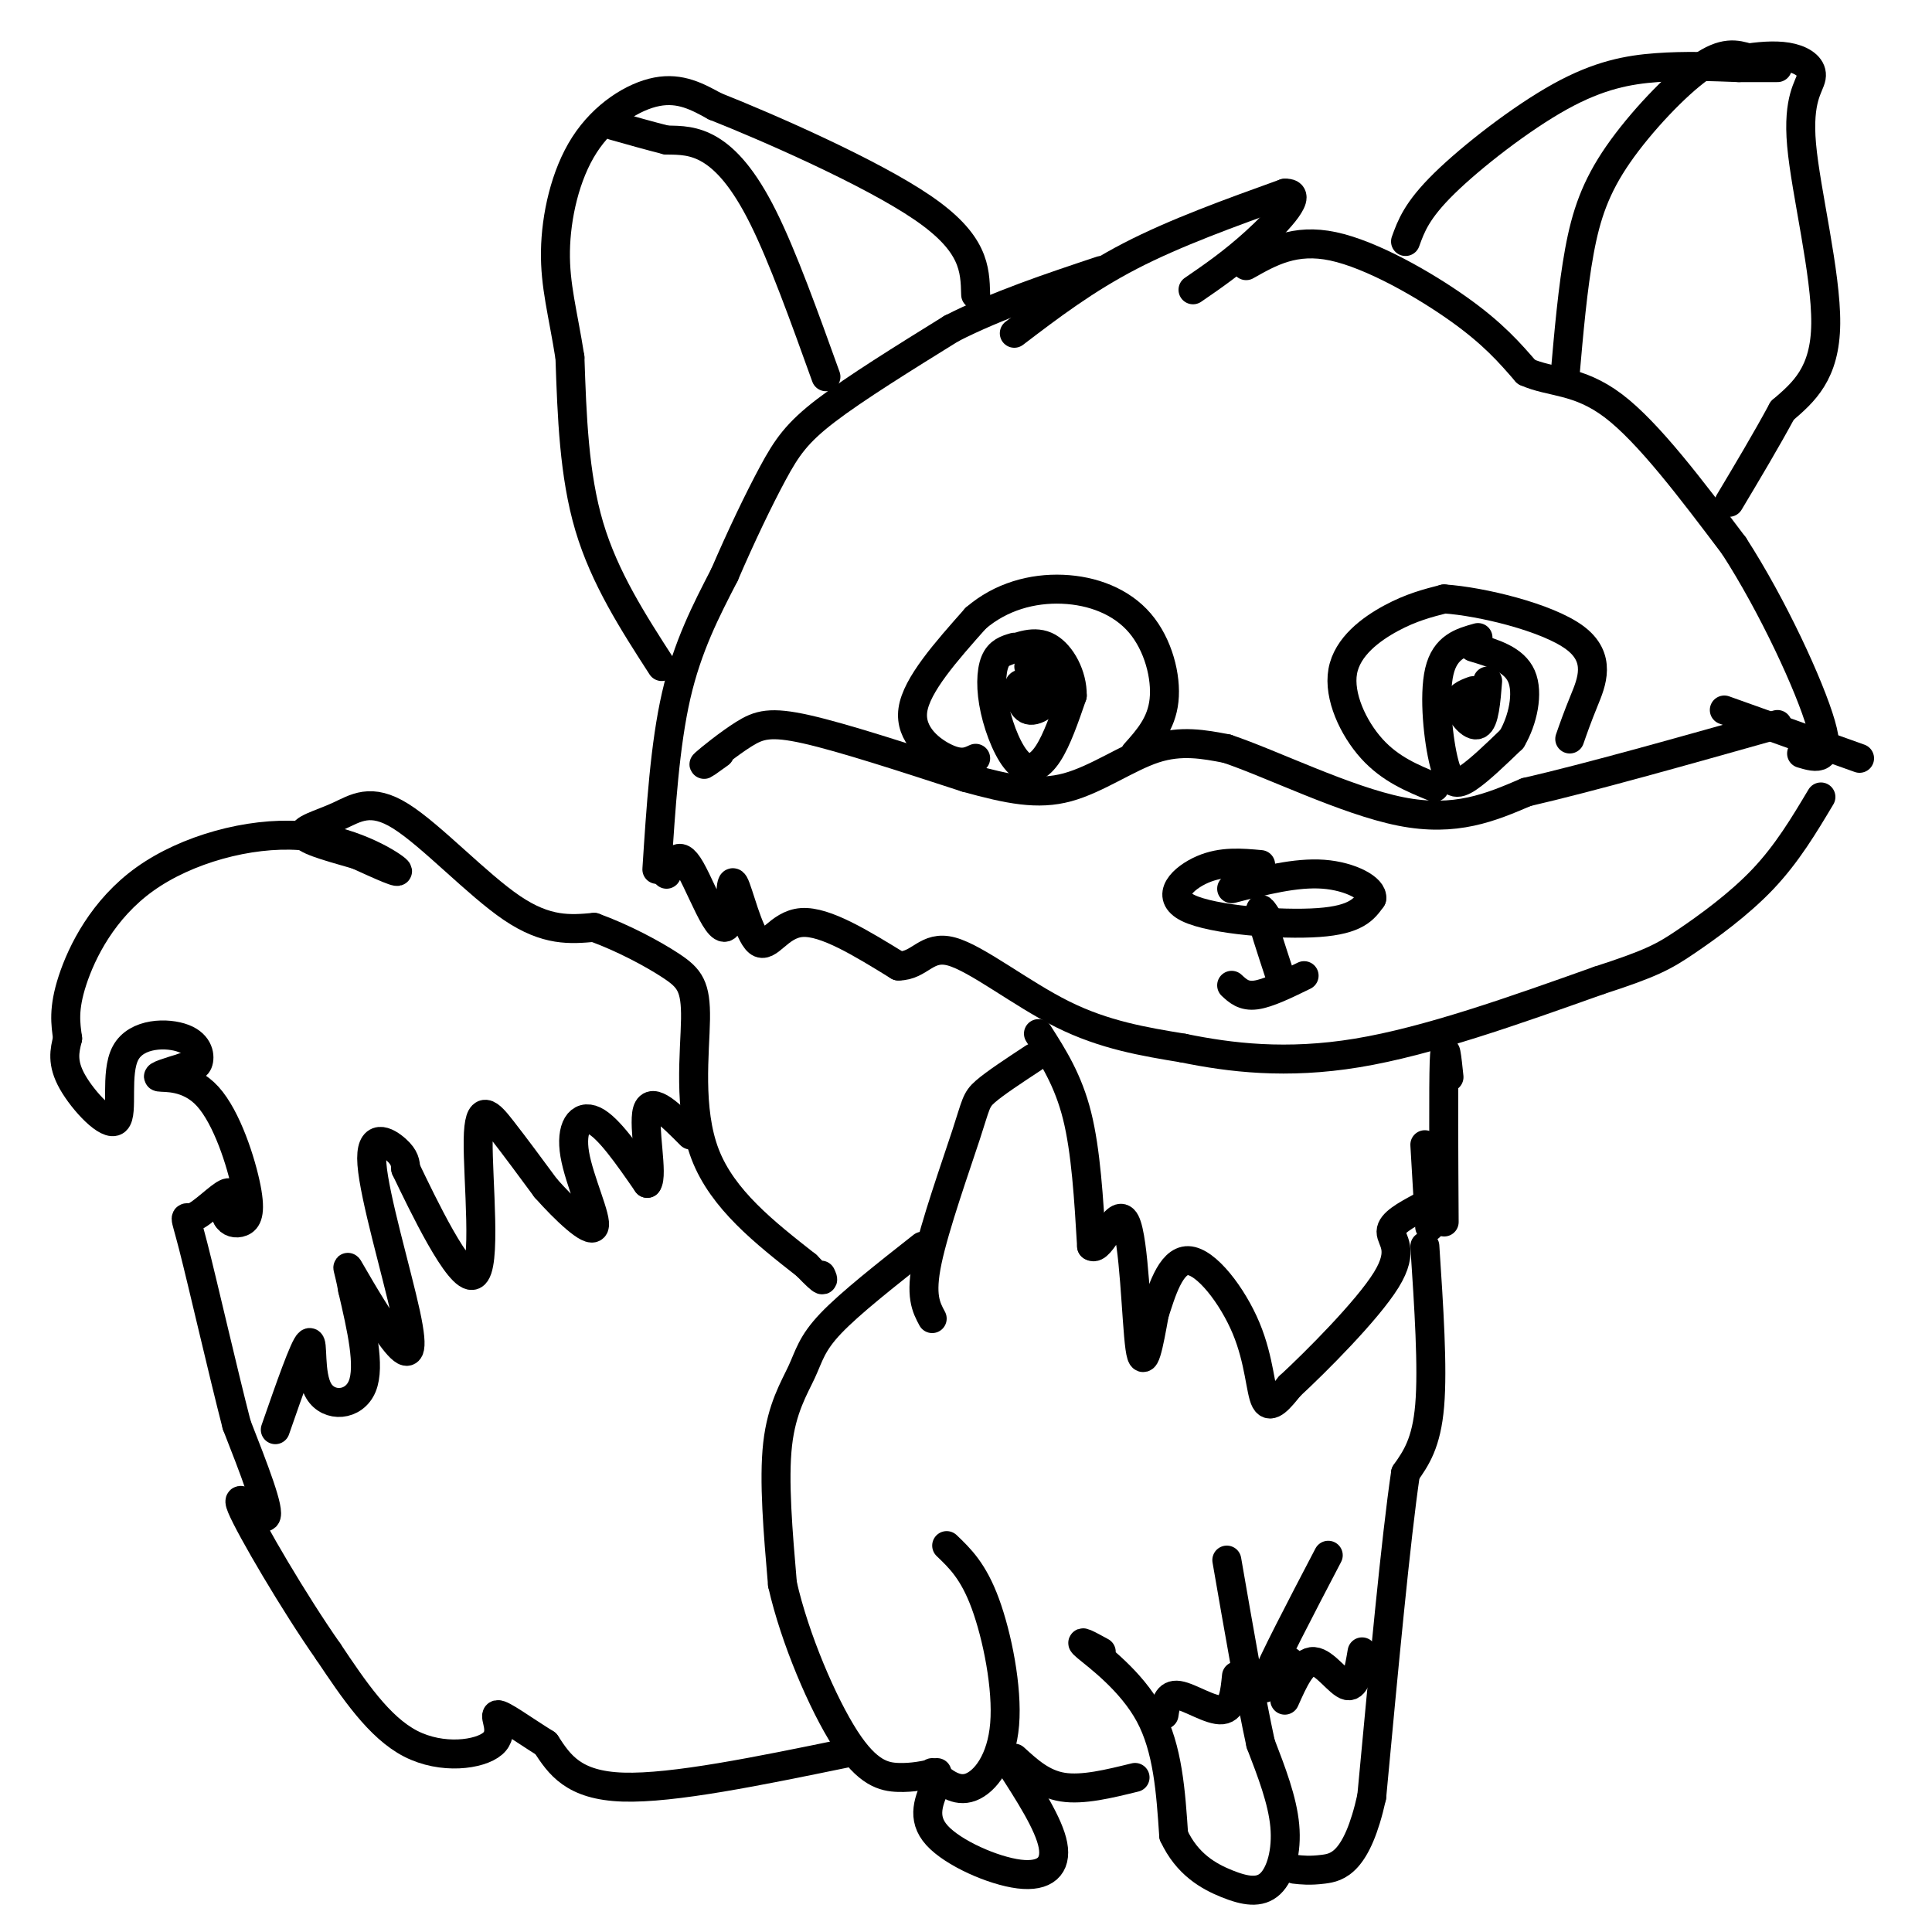 <svg viewBox='0 0 400 400' version='1.1' xmlns='http://www.w3.org/2000/svg' xmlns:xlink='http://www.w3.org/1999/xlink'><g fill='none' stroke='#000000' stroke-width='6' stroke-linecap='round' stroke-linejoin='round'><path d='M136,180c0.833,-12.917 1.667,-25.833 4,-36c2.333,-10.167 6.167,-17.583 10,-25'/><path d='M150,119c3.464,-8.048 7.125,-15.667 10,-21c2.875,-5.333 4.964,-8.381 11,-13c6.036,-4.619 16.018,-10.810 26,-17'/><path d='M197,68c9.500,-4.833 20.250,-8.417 31,-12'/><path d='M210,69c7.333,-5.583 14.667,-11.167 24,-16c9.333,-4.833 20.667,-8.917 32,-13'/><path d='M266,40c4.222,-0.244 -1.222,5.644 -6,10c-4.778,4.356 -8.889,7.178 -13,10'/><path d='M258,55c5.022,-2.844 10.044,-5.689 18,-4c7.956,1.689 18.844,7.911 26,13c7.156,5.089 10.578,9.044 14,13'/><path d='M316,77c5.067,2.289 10.733,1.511 18,7c7.267,5.489 16.133,17.244 25,29'/><path d='M359,113c8.067,12.467 15.733,29.133 18,37c2.267,7.867 -0.867,6.933 -4,6'/><path d='M357,147c0.000,0.000 28.000,10.000 28,10'/><path d='M149,156c-1.982,1.435 -3.964,2.869 -3,2c0.964,-0.869 4.875,-4.042 8,-6c3.125,-1.958 5.464,-2.702 13,-1c7.536,1.702 20.268,5.851 33,10'/><path d='M200,161c8.964,2.476 14.875,3.667 21,2c6.125,-1.667 12.464,-6.190 18,-8c5.536,-1.810 10.268,-0.905 15,0'/><path d='M254,155c9.178,3.067 24.622,10.733 36,13c11.378,2.267 18.689,-0.867 26,-4'/><path d='M316,164c13.000,-3.000 32.500,-8.500 52,-14'/><path d='M138,181c0.633,-1.214 1.266,-2.428 2,-3c0.734,-0.572 1.570,-0.501 3,2c1.430,2.501 3.456,7.433 5,10c1.544,2.567 2.607,2.771 3,0c0.393,-2.771 0.116,-8.516 1,-7c0.884,1.516 2.930,10.293 5,12c2.070,1.707 4.163,-3.655 9,-4c4.837,-0.345 12.419,4.328 20,9'/><path d='M186,200c4.512,0.024 5.792,-4.417 11,-3c5.208,1.417 14.345,8.690 23,13c8.655,4.310 16.827,5.655 25,7'/><path d='M245,217c9.667,1.978 21.333,3.422 36,1c14.667,-2.422 32.333,-8.711 50,-15'/><path d='M331,203c11.000,-3.560 13.500,-4.958 18,-8c4.500,-3.042 11.000,-7.726 16,-13c5.000,-5.274 8.500,-11.137 12,-17'/><path d='M261,179c-3.994,-0.363 -7.988,-0.726 -12,1c-4.012,1.726 -8.042,5.542 -3,8c5.042,2.458 19.155,3.560 27,3c7.845,-0.560 9.423,-2.780 11,-5'/><path d='M284,186c0.333,-2.022 -4.333,-4.578 -10,-5c-5.667,-0.422 -12.333,1.289 -19,3'/><path d='M263,191c-1.167,-1.917 -2.333,-3.833 -2,-2c0.333,1.833 2.167,7.417 4,13'/><path d='M255,204c1.250,1.167 2.500,2.333 5,2c2.500,-0.333 6.250,-2.167 10,-4'/><path d='M202,157c-1.467,0.689 -2.933,1.378 -6,0c-3.067,-1.378 -7.733,-4.822 -7,-10c0.733,-5.178 6.867,-12.089 13,-19'/><path d='M202,128c5.217,-4.502 11.759,-6.258 18,-6c6.241,0.258 12.180,2.531 16,7c3.820,4.469 5.520,11.134 5,16c-0.520,4.866 -3.260,7.933 -6,11'/><path d='M297,163c-4.583,-1.875 -9.167,-3.750 -13,-8c-3.833,-4.250 -6.917,-10.875 -6,-16c0.917,-5.125 5.833,-8.750 10,-11c4.167,-2.250 7.583,-3.125 11,-4'/><path d='M299,124c7.655,0.512 21.292,3.792 27,8c5.708,4.208 3.488,9.345 2,13c-1.488,3.655 -2.244,5.827 -3,8'/><path d='M137,138c-5.917,-9.167 -11.833,-18.333 -15,-29c-3.167,-10.667 -3.583,-22.833 -4,-35'/><path d='M118,74c-1.461,-9.249 -3.113,-14.871 -3,-22c0.113,-7.129 1.992,-15.766 6,-22c4.008,-6.234 10.145,-10.067 15,-11c4.855,-0.933 8.427,1.033 12,3'/><path d='M148,22c10.933,4.333 32.267,13.667 43,21c10.733,7.333 10.867,12.667 11,18'/><path d='M171,78c-4.467,-12.422 -8.933,-24.844 -13,-33c-4.067,-8.156 -7.733,-12.044 -11,-14c-3.267,-1.956 -6.133,-1.978 -9,-2'/><path d='M138,29c-3.333,-0.833 -7.167,-1.917 -11,-3'/><path d='M324,78c0.810,-9.250 1.619,-18.500 3,-26c1.381,-7.500 3.333,-13.250 8,-20c4.667,-6.750 12.048,-14.500 17,-18c4.952,-3.500 7.476,-2.750 10,-2'/><path d='M362,12c3.281,-0.468 6.484,-0.636 9,0c2.516,0.636 4.344,2.078 4,4c-0.344,1.922 -2.862,4.325 -2,14c0.862,9.675 5.103,26.621 5,37c-0.103,10.379 -4.552,14.189 -9,18'/><path d='M369,85c-3.333,6.167 -7.167,12.583 -11,19'/><path d='M291,50c1.161,-3.214 2.321,-6.429 8,-12c5.679,-5.571 15.875,-13.500 24,-18c8.125,-4.500 14.179,-5.571 20,-6c5.821,-0.429 11.411,-0.214 17,0'/><path d='M360,14c4.167,0.000 6.083,0.000 8,0'/><path d='M215,214c3.083,4.833 6.167,9.667 8,17c1.833,7.333 2.417,17.167 3,27'/><path d='M226,258c1.905,1.417 5.167,-8.542 7,-5c1.833,3.542 2.238,20.583 3,26c0.762,5.417 1.881,-0.792 3,-7'/><path d='M239,272c1.370,-4.174 3.295,-11.108 7,-11c3.705,0.108 9.190,7.260 12,14c2.810,6.740 2.946,13.069 4,15c1.054,1.931 3.027,-0.534 5,-3'/><path d='M267,287c5.310,-4.905 16.083,-15.667 20,-22c3.917,-6.333 0.976,-8.238 1,-10c0.024,-1.762 3.012,-3.381 6,-5'/><path d='M295,237c0.000,0.000 1.000,17.000 1,17'/><path d='M300,223c-0.417,-4.000 -0.833,-8.000 -1,-3c-0.167,5.000 -0.083,19.000 0,33'/><path d='M214,219c-4.018,2.643 -8.036,5.286 -10,7c-1.964,1.714 -1.875,2.500 -4,9c-2.125,6.500 -6.464,18.714 -8,26c-1.536,7.286 -0.268,9.643 1,12'/><path d='M191,258c-7.506,5.905 -15.012,11.810 -19,16c-3.988,4.190 -4.458,6.667 -6,10c-1.542,3.333 -4.155,7.524 -5,15c-0.845,7.476 0.077,18.238 1,29'/><path d='M162,328c2.536,11.238 8.375,24.833 13,32c4.625,7.167 8.036,7.905 11,8c2.964,0.095 5.482,-0.452 8,-1'/><path d='M196,320c2.768,2.649 5.536,5.298 8,12c2.464,6.702 4.625,17.458 4,25c-0.625,7.542 -4.036,11.869 -7,13c-2.964,1.131 -5.482,-0.935 -8,-3'/><path d='M210,364c2.917,2.667 5.833,5.333 10,6c4.167,0.667 9.583,-0.667 15,-2'/><path d='M228,342c-2.600,-1.422 -5.200,-2.844 -3,-1c2.200,1.844 9.200,6.956 13,14c3.800,7.044 4.400,16.022 5,25'/><path d='M243,380c2.783,5.995 7.241,8.483 11,10c3.759,1.517 6.820,2.062 9,0c2.180,-2.062 3.480,-6.732 3,-12c-0.480,-5.268 -2.740,-11.134 -5,-17'/><path d='M261,361c-2.000,-9.167 -4.500,-23.583 -7,-38'/><path d='M241,355c0.333,-2.178 0.667,-4.356 3,-4c2.333,0.356 6.667,3.244 9,3c2.333,-0.244 2.667,-3.622 3,-7'/><path d='M267,344c-3.167,3.833 -6.333,7.667 -5,4c1.333,-3.667 7.167,-14.833 13,-26'/><path d='M266,352c1.822,-4.089 3.644,-8.178 6,-8c2.356,0.178 5.244,4.622 7,5c1.756,0.378 2.378,-3.311 3,-7'/><path d='M295,258c0.833,12.583 1.667,25.167 1,33c-0.667,7.833 -2.833,10.917 -5,14'/><path d='M291,305c-2.000,13.500 -4.500,40.250 -7,67'/><path d='M284,372c-3.044,13.756 -7.156,14.644 -10,15c-2.844,0.356 -4.422,0.178 -6,0'/><path d='M209,365c4.089,6.333 8.179,12.667 9,17c0.821,4.333 -1.625,6.667 -7,6c-5.375,-0.667 -13.679,-4.333 -17,-8c-3.321,-3.667 -1.661,-7.333 0,-11'/><path d='M175,363c-17.833,3.667 -35.667,7.333 -46,7c-10.333,-0.333 -13.167,-4.667 -16,-9'/><path d='M113,361c-4.896,-3.054 -9.137,-6.190 -10,-6c-0.863,0.190 1.652,3.705 -1,6c-2.652,2.295 -10.472,3.370 -17,0c-6.528,-3.370 -11.764,-11.185 -17,-19'/><path d='M68,342c-7.071,-10.071 -16.250,-25.750 -18,-30c-1.750,-4.250 3.929,2.929 5,2c1.071,-0.929 -2.464,-9.964 -6,-19'/><path d='M49,295c-2.855,-11.051 -6.992,-29.179 -9,-37c-2.008,-7.821 -1.887,-5.337 0,-6c1.887,-0.663 5.539,-4.475 7,-5c1.461,-0.525 0.730,2.238 0,5'/><path d='M47,252c0.536,1.132 1.876,1.461 3,1c1.124,-0.461 2.033,-1.711 1,-7c-1.033,-5.289 -4.009,-14.616 -8,-19c-3.991,-4.384 -8.997,-3.824 -10,-4c-1.003,-0.176 1.999,-1.088 5,-2'/><path d='M38,221c1.439,-0.252 2.535,0.119 3,-1c0.465,-1.119 0.299,-3.728 -3,-5c-3.299,-1.272 -9.730,-1.207 -12,3c-2.270,4.207 -0.381,12.556 -2,14c-1.619,1.444 -6.748,-4.016 -9,-8c-2.252,-3.984 -1.626,-6.492 -1,-9'/><path d='M14,215c-0.411,-3.015 -0.939,-6.051 1,-12c1.939,-5.949 6.344,-14.811 15,-21c8.656,-6.189 21.561,-9.705 32,-9c10.439,0.705 18.411,5.630 20,7c1.589,1.370 -3.206,-0.815 -8,-3'/><path d='M74,177c-4.026,-1.205 -10.093,-2.718 -11,-4c-0.907,-1.282 3.344,-2.333 7,-4c3.656,-1.667 6.715,-3.949 13,0c6.285,3.949 15.796,14.128 23,19c7.204,4.872 12.102,4.436 17,4'/><path d='M123,192c5.915,2.137 12.204,5.480 16,8c3.796,2.520 5.099,4.217 5,11c-0.099,6.783 -1.600,18.652 2,28c3.600,9.348 12.300,16.174 21,23'/><path d='M167,262c4.000,4.167 3.500,3.083 3,2'/><path d='M57,296c3.012,-8.649 6.024,-17.298 7,-18c0.976,-0.702 -0.083,6.542 2,10c2.083,3.458 7.310,3.131 9,-1c1.690,-4.131 -0.155,-12.065 -2,-20'/><path d='M73,267c-0.787,-4.590 -1.756,-6.066 0,-3c1.756,3.066 6.236,10.672 9,14c2.764,3.328 3.813,2.377 2,-6c-1.813,-8.377 -6.488,-24.178 -7,-31c-0.512,-6.822 3.139,-4.663 5,-3c1.861,1.663 1.930,2.832 2,4'/><path d='M84,242c3.470,7.228 11.147,23.298 14,22c2.853,-1.298 0.884,-19.965 1,-28c0.116,-8.035 2.319,-5.439 5,-2c2.681,3.439 5.841,7.719 9,12'/><path d='M113,246c3.928,4.424 9.249,9.485 10,8c0.751,-1.485 -3.067,-9.515 -4,-15c-0.933,-5.485 1.019,-8.424 4,-7c2.981,1.424 6.990,7.212 11,13'/><path d='M134,245c1.311,-1.533 -0.911,-11.867 0,-15c0.911,-3.133 4.956,0.933 9,5'/><path d='M210,134c-1.579,0.466 -3.158,0.931 -4,3c-0.842,2.069 -0.947,5.740 0,10c0.947,4.260 2.947,9.108 5,11c2.053,1.892 4.158,0.826 6,-2c1.842,-2.826 3.421,-7.413 5,-12'/><path d='M222,144c0.067,-4.133 -2.267,-8.467 -5,-10c-2.733,-1.533 -5.867,-0.267 -9,1'/><path d='M213,144c-0.893,-1.500 -1.786,-3.000 -2,-2c-0.214,1.000 0.250,4.500 2,5c1.750,0.500 4.786,-2.000 5,-4c0.214,-2.000 -2.393,-3.500 -5,-5'/><path d='M306,132c-3.399,0.946 -6.798,1.893 -8,7c-1.202,5.107 -0.208,14.375 1,19c1.208,4.625 2.631,4.607 5,3c2.369,-1.607 5.685,-4.804 9,-8'/><path d='M313,153c2.289,-3.867 3.511,-9.533 2,-13c-1.511,-3.467 -5.756,-4.733 -10,-6'/><path d='M305,143c-1.667,0.622 -3.333,1.244 -3,3c0.333,1.756 2.667,4.644 4,4c1.333,-0.644 1.667,-4.822 2,-9'/></g>
</svg>